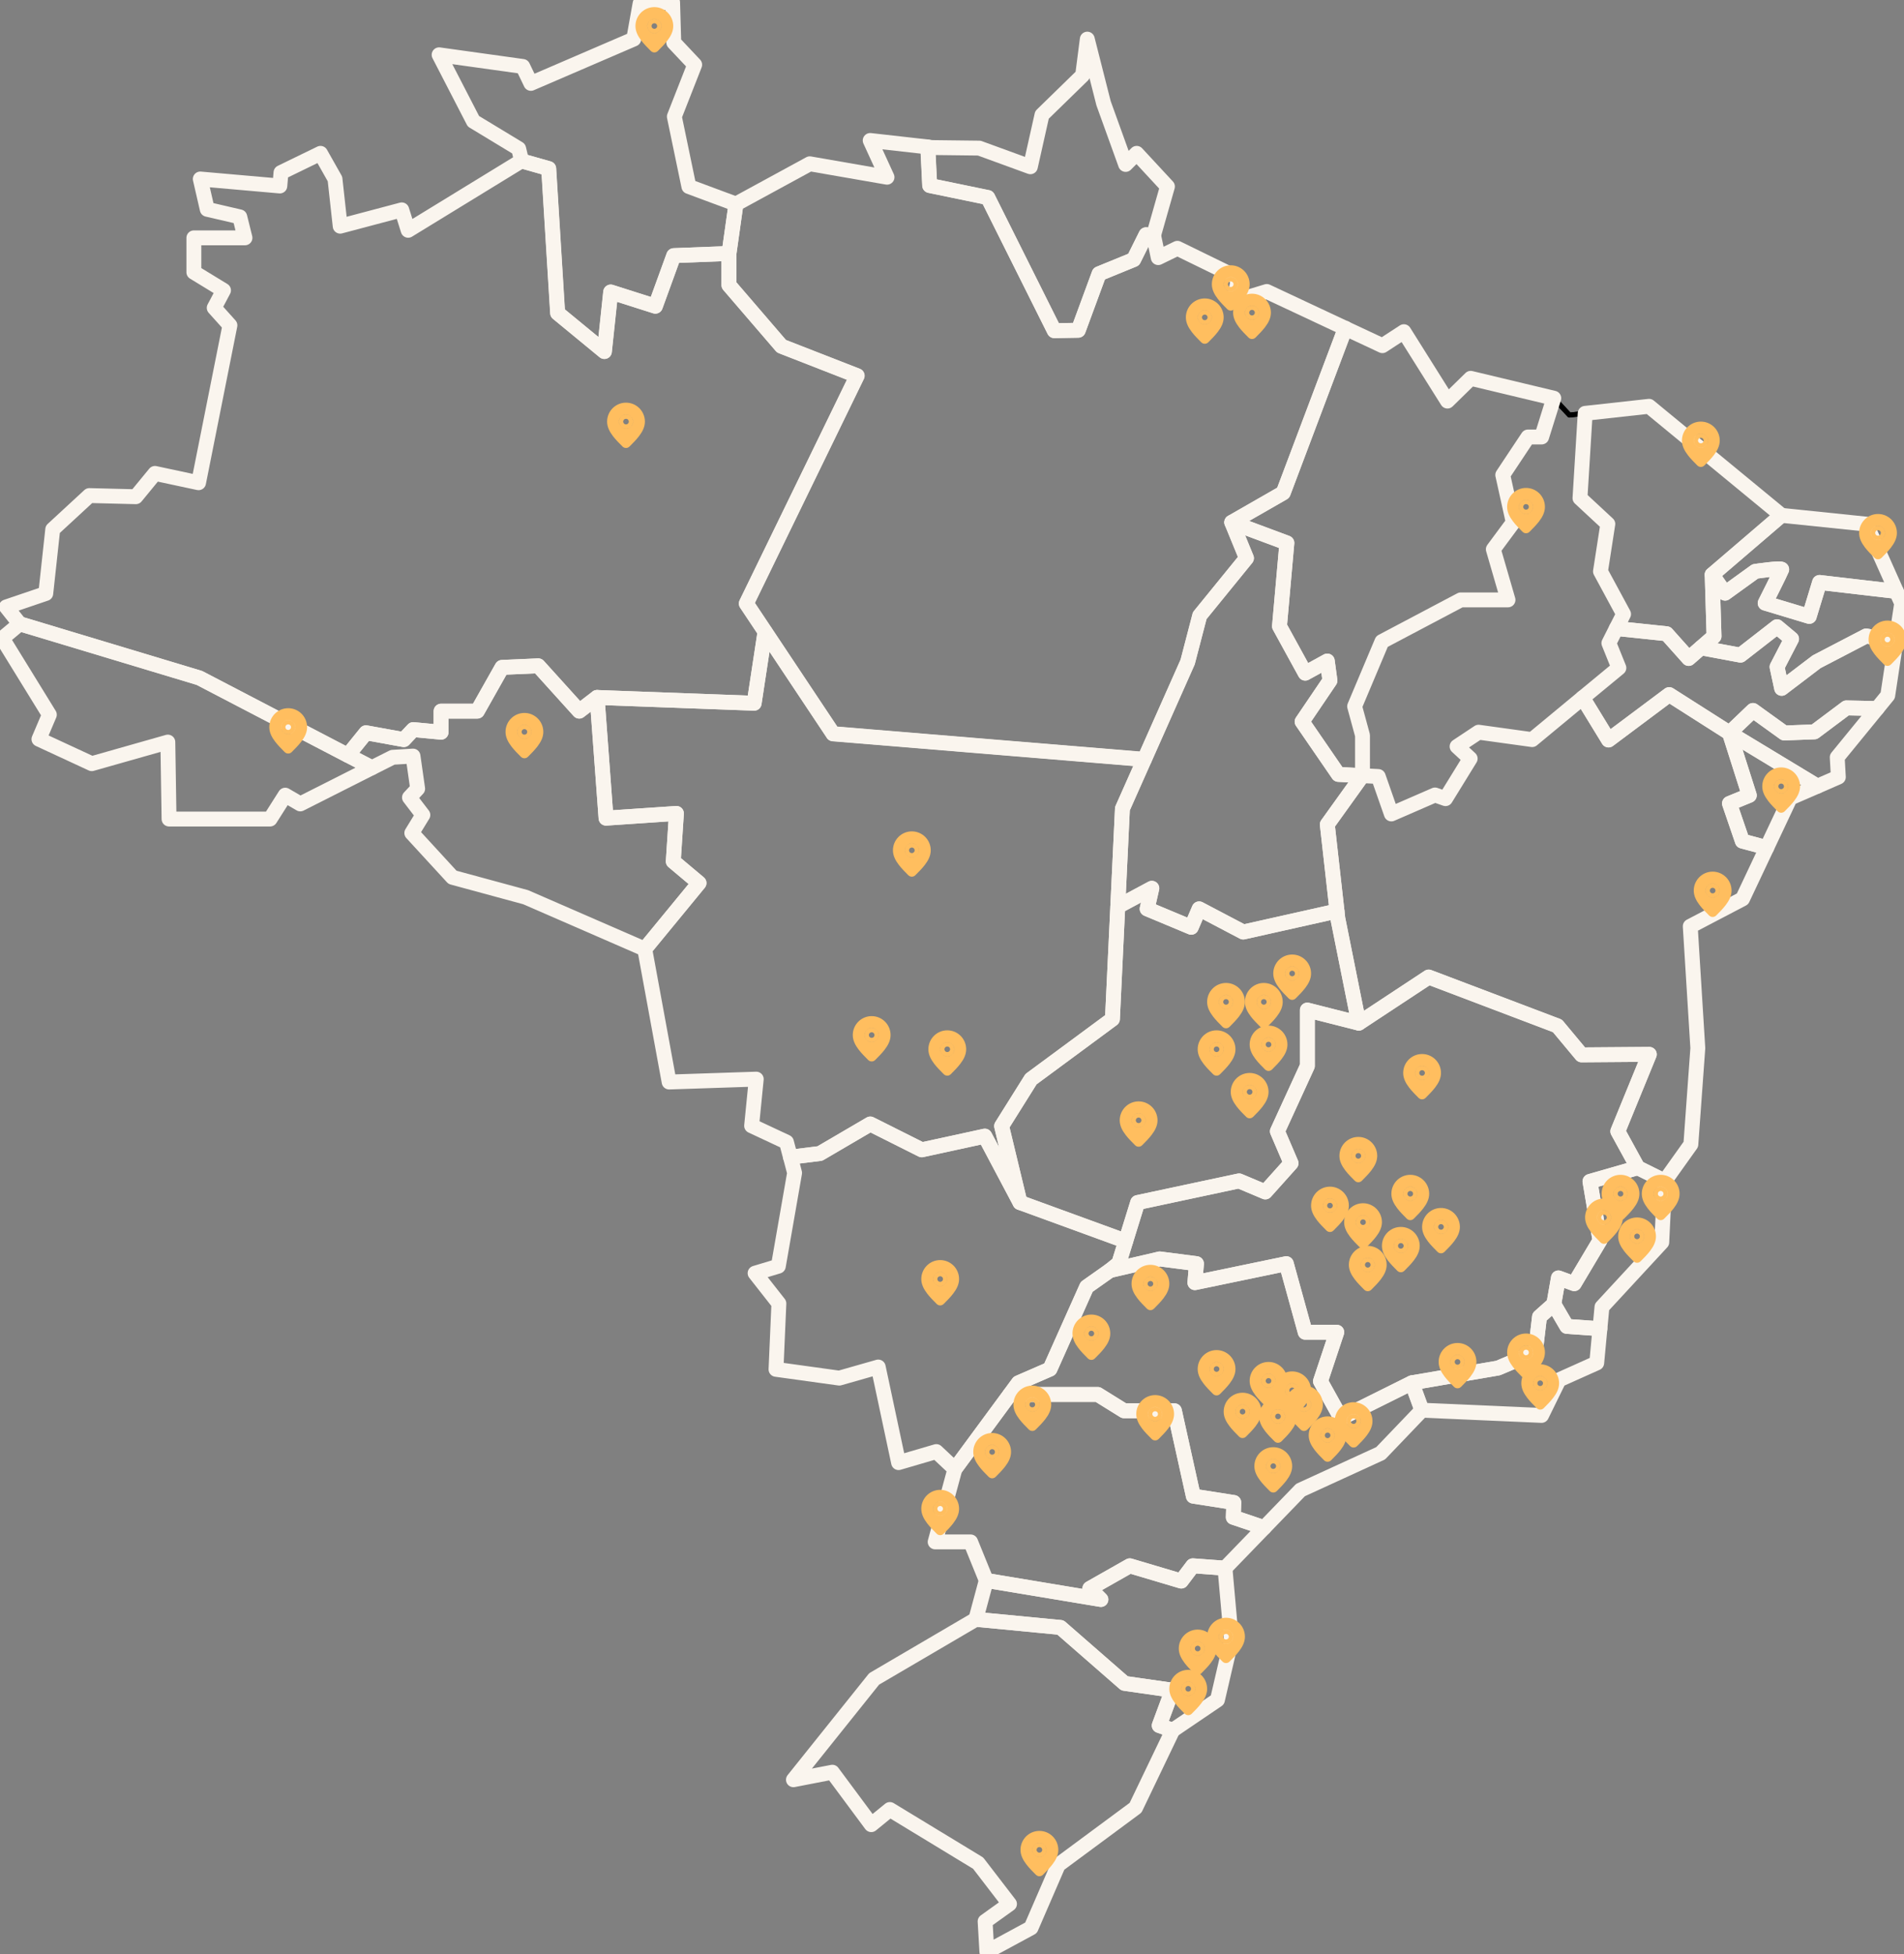 <svg width="384" height="394" viewBox="0 0 384 394" fill="none" xmlns="http://www.w3.org/2000/svg">
<rect x="0" y="0" width="384" height="394" fill="#808080" stroke="none"/>
<g clip-path="url(#clip0_2074_285)">
<path d="M64.664 30.918L56.698 34.792L56.464 37.501L40.41 36.09L41.816 42.202L48.376 43.726L49.435 47.957H39.127V54.897L45.096 58.536L43.222 62.062L46.389 65.588L40.064 97.325L31.282 95.444L27.412 100.146L18.04 99.911L10.665 106.728L9.259 119.658L1.293 122.356L3.983 125.77L0.469 128.713L9.953 144.106L7.854 149.043L18.509 153.98L33.85 149.626L34.094 165.142H54.468L57.523 160.327L60.559 162.095L79.19 152.692L83.295 152.447L84.232 159.029L82.582 160.797L85.281 164.323L83.051 167.963L91.26 176.896L106.011 180.902L130.031 191.358L134.951 218.158L152.522 217.575L151.585 226.978L158.614 230.269L160.254 236.494L156.974 255.301L152.288 256.711L157.086 262.823L156.505 276.101L169.269 277.869L177.123 275.631L181.228 294.908L188.837 292.679L192.586 296.205L188.603 310.893H195.753L198.912 318.66L196.803 326.503L176.298 338.52L160.02 358.85L167.864 357.327L175.717 367.906L179.466 364.85L197.272 375.664L203.597 383.891L198.677 387.418L199.034 393.53L207.937 388.715L213.438 376.021L229.023 364.492L236.52 348.864L245.535 342.752L248.347 330.64L247.053 316.187L262.292 300.437L278.448 293.027L286.77 284.338L310.902 285.391L314.416 278.226L322.026 274.813L323.085 263.529L335.146 250.486L335.737 238.14L341.013 230.739L342.419 211.34L340.891 186.769L351.434 181.249L361.04 160.91L370.758 156.679L370.533 152.692L380.72 140.223L383.532 121.66L376.381 105.675L359.287 103.907L332.578 81.922L316.525 83.69L313.367 80.286L296.61 76.28L291.925 80.869L283.134 66.877L278.804 69.698L255.488 58.771L248.928 60.764L249.752 56.063L237.457 50.073L233.587 51.953L232.649 47.487L235.461 37.613L229.247 30.918L227.026 33.147L222.575 20.8L219.295 7.88L218.358 15.158L210.158 23.151L207.815 33.617L197.506 29.856L188.013 29.733L175.483 28.323L178.885 35.733L163.3 33.025L148.427 41.14L138.934 37.613L136 23.508L140.105 13.052L135.888 8.576L135.654 0.47L129.094 0.705L127.81 7.88L107.07 16.813L105.43 13.4L88.561 11.049L95.478 24.449L104.606 29.978L105.196 32.442L82.358 46.434L81.064 42.315L68.647 45.606L67.588 36.09L64.664 30.918Z" stroke="black" stroke-linecap="round" stroke-linejoin="round"/>
<path d="M325.971 126.719L327.443 123.823L322.785 115.21L324.266 105.646L318.652 100.437L319.702 83.342L316.525 83.69L313.367 80.286L310.921 88.109H308.166L303.077 95.763L305.195 105.327L301.174 110.752L304.136 120.955H294.605L278.711 129.352L273.2 142.423L274.793 148.272V156.349L274.756 156.396L277.97 156.566L280.613 164.116L289.413 160.289L291.531 161.032L296.507 152.955L293.865 150.51L298.204 147.632L309.009 149.128L319.196 140.693L326.496 134.665L324.481 129.672L325.971 126.719Z" stroke="black" stroke-linecap="round" stroke-linejoin="round"/>
<path d="M364.892 124.284L355.998 121.604C355.998 121.604 359.184 115.285 359.334 114.834C359.484 114.392 353.992 115.21 353.992 115.21L347.91 119.601L345.314 115.877L345.689 128.299L343.037 130.612L351.022 132.098L358.397 126.372L361.321 128.826L358.397 134.477L359.325 138.793L366.372 133.433L376.381 128.224L382.36 129.381L383.532 121.66L382.454 119.244L366.963 117.438L364.882 124.284H364.892Z" stroke="#FAF5EE" stroke-width="3" stroke-linecap="round" stroke-linejoin="round"/>
<path d="M376.381 105.675L359.278 103.907L345.314 115.877L347.91 119.601L353.993 115.21C353.993 115.21 359.475 114.392 359.334 114.834C359.184 115.276 355.998 121.604 355.998 121.604L364.892 124.284L366.972 117.438L382.463 119.244L376.4 105.675H376.381Z" stroke="#FAF5EE" stroke-width="3" stroke-linecap="round" stroke-linejoin="round"/>
<path d="M359.287 103.907L332.579 81.922L319.702 83.342L318.652 100.437L324.266 105.647L322.785 115.21L327.443 123.823L325.972 126.719L336.121 127.782L340.572 132.766L343.037 130.612L345.689 128.299L345.314 115.877L359.287 103.907Z" stroke="#FAF5EE" stroke-width="3" stroke-linecap="round" stroke-linejoin="round"/>
<path d="M271.307 66.19L255.487 58.771L248.927 60.764L249.752 56.063L237.457 50.063L233.595 51.944L232.658 47.477L231.14 47.327L228.647 52.339L221.675 55.188L217.476 66.585L212.641 66.67L199.221 39.814L187.515 37.397C187.515 37.397 187.3 32.912 187.131 29.63L175.501 28.323L178.894 35.733L163.318 33.024L148.436 41.13L147.03 51.098V57.473L157.63 69.801L172.886 75.753L150.535 121.679L154.321 127.359L168.023 147.933L230.812 153.105L239.537 133.48L241.974 124.124L251.401 112.539L248.431 105.308L258.814 99.356L271.335 66.171L271.307 66.19Z" stroke="#FAF5EE" stroke-width="3" stroke-linecap="round" stroke-linejoin="round"/>
<path d="M138.934 37.613L136 23.508L140.105 13.052L135.888 8.576L135.654 0.47L129.094 0.705L127.81 7.88L107.07 16.813L105.43 13.4L88.561 11.049L95.478 24.449L104.606 29.978L105.196 32.442L110.678 33.993L112.478 63.125L121.906 70.882L123.18 58.874L132.186 61.742L135.897 51.54L147.021 51.107L148.427 41.14L138.934 37.613Z" stroke="#FAF5EE" stroke-width="3" stroke-linecap="round" stroke-linejoin="round"/>
<path d="M199.202 39.823L212.622 66.679L217.458 66.594L221.656 55.198L228.629 52.348L231.122 47.336L232.64 47.487L235.451 37.613L229.247 30.918L227.017 33.156L222.566 20.819L219.285 7.889L218.348 15.177L210.148 23.17L207.805 33.626L197.497 29.865L188.013 29.752L187.104 29.649C187.282 32.931 187.488 37.416 187.488 37.416L199.193 39.833L199.202 39.823Z" stroke="#FAF5EE" stroke-width="3" stroke-linecap="round" stroke-linejoin="round"/>
<path d="M248.412 105.327L259.536 109.474L258.046 126.268L263.238 135.728L267.689 133.283L268.224 137.223L262.61 145.507L269.92 156.143L274.756 156.396L274.793 156.349V148.272L273.2 142.423L278.71 129.352L294.605 120.955H304.135L301.174 110.753L305.194 105.327L303.076 95.764L308.165 88.109H310.92L313.366 80.286L296.61 76.28L291.924 80.869L283.134 66.877L278.804 69.698L271.307 66.19L258.796 99.375L248.412 105.327Z" stroke="#FAF5EE" stroke-width="3" stroke-linecap="round" stroke-linejoin="round"/>
<path d="M326.28 228.106L332.634 212.591L318.97 212.694L314.097 206.845L288.138 197L274.043 206.291L263.669 203.658V214.932L257.624 228.106L260.379 234.538L255.187 240.331L249.892 238.102L229.444 242.465L227.035 250.242L225.648 254.718L223.83 256.175L233.895 253.834L241.308 254.793L240.989 258.62L259.423 254.793L263.238 268.616H269.601L266.311 278.499L270.444 285.937L284.745 278.818L302.12 275.838L309.646 272.65L310.489 265.513L313.375 262.946L314.303 257.661L317.49 258.827L322.681 250.11L320.667 238.205L330.3 235.441L326.28 228.106Z" stroke="#FAF5EE" stroke-width="3" stroke-linecap="round" stroke-linejoin="round"/>
<path d="M376.381 128.224L366.372 133.433L359.324 138.793L358.397 134.477L361.33 128.816L358.397 126.362L351.021 132.098L343.037 130.612L340.572 132.766L336.12 127.782L325.971 126.719L324.481 129.672L326.496 134.665L319.195 140.693L324.406 149.203L336.645 140.053L348.8 147.792L353.542 143.25L359.849 147.792L365.922 147.567L372.379 142.733L378.564 142.865L380.72 140.223L382.36 129.381L376.381 128.224Z" stroke="#FAF5EE" stroke-width="3" stroke-linecap="round" stroke-linejoin="round"/>
<path d="M274.756 156.396L269.92 156.143L262.611 145.507L268.224 137.223L267.69 133.283L263.239 135.728L258.047 126.268L259.537 109.474L248.413 105.327L251.374 112.558L241.946 124.143L239.51 133.499L230.785 153.124L226.371 163.054L225.434 182.782L232.303 179.106L231.356 183.252L240.25 186.967L241.843 183.252L250.737 187.926L269.649 183.694L267.69 166.242L274.756 156.396Z" stroke="#FAF5EE" stroke-width="3" stroke-linecap="round" stroke-linejoin="round"/>
<path d="M269.807 185.161L269.648 183.694L250.736 187.926L241.842 183.252L240.249 186.967L231.356 183.252L232.302 179.105L225.433 182.782L224.355 205.463L207.936 217.584L202.004 227.044L205.715 242.465L227.035 250.242L229.444 242.465L249.893 238.102L255.188 240.331L260.379 234.538L257.624 228.106L263.669 214.932V203.658L274.043 206.291L269.807 185.161Z" stroke="#FAF5EE" stroke-width="3" stroke-linecap="round" stroke-linejoin="round"/>
<path d="M320.667 238.206L322.682 250.11L317.49 258.827L314.304 257.661L313.376 262.946L316 267.44L322.673 267.911L323.085 263.529L335.146 250.486L335.737 238.14L330.301 235.441L320.667 238.206Z" stroke="#FAF5EE" stroke-width="3" stroke-linecap="round" stroke-linejoin="round"/>
<path d="M316 267.44L313.376 262.946L310.49 265.513L309.646 272.65L302.121 275.838L284.746 278.818L286.77 284.338L310.902 285.391L314.416 278.226L322.026 274.813L322.673 267.911L316 267.44Z" stroke="#FAF5EE" stroke-width="3" stroke-linecap="round" stroke-linejoin="round"/>
<path d="M270.444 285.937L266.311 278.499L269.601 268.616H263.238L259.423 254.793L240.989 258.62L241.308 254.793L233.895 253.834L223.83 256.175L219.163 259.466L211.75 276.054L205.396 278.818L203.672 281.16H221.394L226.688 284.451H236.857L240.671 301.669L248.833 302.947L248.73 305.928L254.953 308.025L262.291 300.437L278.448 293.027L286.77 284.338L284.745 278.818L270.444 285.937Z" stroke="#FAF5EE" stroke-width="3" stroke-linecap="round" stroke-linejoin="round"/>
<path d="M248.834 302.947L240.671 301.669L236.857 284.451H226.689L221.394 281.16H203.672L192.585 296.205L188.603 310.893H195.753L198.911 318.66L222.031 322.506L219.8 320.278L227.86 315.708L238.234 318.792L240.568 315.708L247.053 316.187L254.953 308.025L248.731 305.928L248.834 302.947Z" stroke="#FAF5EE" stroke-width="3" stroke-linecap="round" stroke-linejoin="round"/>
<path d="M372.38 142.733L365.923 147.567L359.85 147.792L353.543 143.251L348.801 147.792L366.541 158.522L370.758 156.679L370.533 152.692L378.565 142.865L372.38 142.733Z" stroke="#FAF5EE" stroke-width="3" stroke-linecap="round" stroke-linejoin="round"/>
<path d="M356.316 170.915L351.396 169.589L348.8 162.001L352.802 160.365L348.8 147.792L336.645 140.053L324.406 149.203L319.196 140.693L309.009 149.128L298.203 147.633L293.864 150.51L296.507 152.955L291.531 161.032L289.413 160.289L280.613 164.117L277.97 156.566L274.756 156.396L267.689 166.242L269.648 183.694L269.807 185.161L274.043 206.291L288.138 197L314.097 206.845L318.971 212.694L332.634 212.591L326.28 228.106L330.301 235.441L335.736 238.14L341.013 230.739L342.418 211.34L340.891 186.769L351.434 181.25L356.316 170.915Z" stroke="#FAF5EE" stroke-width="3" stroke-linecap="round" stroke-linejoin="round"/>
<path d="M352.802 160.364L348.801 162.001L351.397 169.589L356.317 170.915L361.04 160.91L366.541 158.521L348.801 147.792L352.802 160.364Z" stroke="#FAF5EE" stroke-width="3" stroke-linecap="round" stroke-linejoin="round"/>
<path d="M205.715 242.465L198.612 229.065L185.904 231.83L175.52 226.621L165.352 232.573L159.42 233.306L160.254 236.494L156.974 255.301L152.288 256.711L157.086 262.823L156.505 276.101L169.269 277.869L177.123 275.631L181.227 294.908L188.837 292.679L192.586 296.205L203.672 281.16L205.397 278.819L211.751 276.054L219.164 259.466L223.831 256.175L225.649 254.718L227.036 250.242L205.715 242.465Z" stroke="#FAF5EE" stroke-width="3" stroke-linecap="round" stroke-linejoin="round"/>
<path d="M135.785 173.68L136.422 164.004L122.224 164.963L120.425 140.618L116.826 143.382L108.561 134.242L101.251 134.562L96.274 143.382H88.965V147.633L83.342 147.106L81.439 149.128L73.811 147.745L70.147 152.278L75.001 154.798L79.19 152.692L83.295 152.447L84.232 159.029L82.583 160.797L85.282 164.323L83.051 167.963L91.261 176.896L106.011 180.902L130.031 191.358L140.977 178.043L135.785 173.68Z" stroke="#FAF5EE" stroke-width="3" stroke-linecap="round" stroke-linejoin="round"/>
<path d="M70.146 152.278L40.223 136.687L3.983 125.77L0.469 128.713L9.953 144.106L7.854 149.043L18.509 153.98L33.85 149.626L34.094 165.142H54.468L57.523 160.327L60.559 162.095L75.001 154.798L70.146 152.278Z" stroke="#FAF5EE" stroke-width="3" stroke-linecap="round" stroke-linejoin="round"/>
<path d="M167.995 147.952L154.294 127.378C153.488 132.747 152.101 141.793 152.101 141.793L120.425 140.627L122.224 164.972L136.422 164.013L135.785 173.689L140.977 178.052L130.031 191.367L134.951 218.167L152.522 217.584L151.585 226.987L158.614 230.278L159.42 233.325L165.352 232.592L175.52 226.639L185.904 231.849L198.621 229.084L205.715 242.475L202.004 227.063L207.937 217.603L224.355 205.482L225.433 182.801L226.37 163.063L230.784 153.143L167.995 147.971V147.952Z" stroke="#FAF5EE" stroke-width="3" stroke-linecap="round" stroke-linejoin="round"/>
<path d="M238.234 318.792L227.86 315.708L219.801 320.278L222.031 322.506L198.911 318.66L196.803 326.503L213.868 328.139L226.792 339.414L236.435 340.796L233.792 347.914L236.519 348.864L245.535 342.752L248.346 330.64L247.053 316.187L240.568 315.708L238.234 318.792Z" stroke="#FAF5EE" stroke-width="3" stroke-linecap="round" stroke-linejoin="round"/>
<path d="M236.435 340.796L226.792 339.414L213.869 328.139L196.803 326.503L176.298 338.52L160.02 358.85L167.864 357.327L175.717 367.906L179.466 364.85L197.272 375.664L203.597 383.892L198.677 387.418L199.033 393.53L207.936 388.715L213.437 376.021L229.022 364.492L236.52 348.864L233.793 347.914L236.435 340.796Z" stroke="#FAF5EE" stroke-width="3" stroke-linecap="round" stroke-linejoin="round"/>
<path d="M70.147 152.278L73.811 147.745L81.439 149.128L83.342 147.106L88.955 147.642V143.392H96.265L101.242 134.571L108.551 134.252L116.817 143.392L120.416 140.627L152.092 141.793C152.092 141.793 153.479 132.747 154.285 127.378L150.498 121.698L172.85 75.772L157.593 69.82L146.994 57.492V51.117L135.869 51.54L132.158 61.742L123.152 58.874L121.878 70.882L112.45 63.125L110.651 33.993L105.168 32.442L82.32 46.434L81.027 42.315L68.61 45.606L67.56 36.09L64.636 30.918L56.67 34.792L56.436 37.501L40.392 36.09L41.798 42.202L48.358 43.726L49.407 47.957H39.099V54.897L45.078 58.545L43.203 62.072L46.371 65.598L40.045 97.334L31.255 95.453L27.394 100.155L18.022 99.92L10.637 106.737L9.231 119.667L1.266 122.375L3.965 125.779L40.205 136.696L70.128 152.287L70.147 152.278Z" stroke="#FAF5EE" stroke-width="3" stroke-linecap="round" stroke-linejoin="round"/>
<path d="M58.553 146.616C58.553 146.857 58.359 147.048 58.124 147.048C57.889 147.048 57.695 146.857 57.695 146.616C57.695 146.375 57.889 146.183 58.124 146.183C58.359 146.183 58.553 146.375 58.553 146.616ZM58.124 149.048C59.468 149.048 60.553 147.957 60.553 146.616C60.553 145.274 59.468 144.183 58.124 144.183C56.78 144.183 55.695 145.274 55.695 146.616C55.695 147.957 56.78 149.048 58.124 149.048ZM60.935 146.616C60.935 147.355 60.605 148.096 59.951 148.947C59.451 149.598 58.825 150.237 58.124 150.935C57.423 150.237 56.797 149.598 56.297 148.947C55.643 148.096 55.312 147.355 55.312 146.616C55.312 145.056 56.574 143.795 58.124 143.795C59.674 143.795 60.935 145.056 60.935 146.616Z" stroke="#FFBE5F" stroke-width="2" stroke-linecap="round" stroke-linejoin="round"/>
<path d="M126.682 85.008C126.682 85.25 126.488 85.441 126.253 85.441C126.018 85.441 125.824 85.25 125.824 85.008C125.824 84.767 126.018 84.576 126.253 84.576C126.488 84.576 126.682 84.767 126.682 85.008ZM126.253 87.441C127.597 87.441 128.682 86.35 128.682 85.008C128.682 83.667 127.597 82.576 126.253 82.576C124.909 82.576 123.824 83.667 123.824 85.008C123.824 86.35 124.909 87.441 126.253 87.441ZM129.064 85.008C129.064 85.747 128.734 86.489 128.08 87.34C127.58 87.991 126.953 88.629 126.253 89.327C125.552 88.629 124.926 87.991 124.425 87.34C123.772 86.489 123.441 85.747 123.441 85.008C123.441 83.448 124.702 82.188 126.253 82.188C127.803 82.188 129.064 83.448 129.064 85.008Z" stroke="#FFBE5F" stroke-width="2" stroke-linecap="round" stroke-linejoin="round"/>
<path d="M132.399 5.253C132.399 5.494 132.204 5.686 131.97 5.686C131.735 5.686 131.54 5.494 131.54 5.253C131.54 5.012 131.735 4.821 131.97 4.821C132.204 4.821 132.399 5.012 132.399 5.253ZM131.97 7.686C133.314 7.686 134.399 6.595 134.399 5.253C134.399 3.912 133.314 2.821 131.97 2.821C130.626 2.821 129.54 3.912 129.54 5.253C129.54 6.595 130.626 7.686 131.97 7.686ZM134.781 5.253C134.781 5.992 134.451 6.733 133.797 7.584C133.297 8.236 132.67 8.874 131.97 9.572C131.269 8.874 130.643 8.236 130.142 7.584C129.488 6.733 129.158 5.992 129.158 5.253C129.158 3.693 130.419 2.433 131.97 2.433C133.52 2.433 134.781 3.693 134.781 5.253Z" stroke="#FFBE5F" stroke-width="2" stroke-linecap="round" stroke-linejoin="round"/>
<path d="M106.196 147.571C106.196 147.812 106.001 148.004 105.766 148.004C105.532 148.004 105.337 147.812 105.337 147.571C105.337 147.33 105.532 147.138 105.766 147.138C106.001 147.138 106.196 147.33 106.196 147.571ZM105.766 150.004C107.11 150.004 108.196 148.912 108.196 147.571C108.196 146.23 107.11 145.138 105.766 145.138C104.423 145.138 103.337 146.23 103.337 147.571C103.337 148.912 104.423 150.004 105.766 150.004ZM108.578 147.571C108.578 148.31 108.248 149.051 107.594 149.902C107.094 150.553 106.467 151.192 105.766 151.89C105.066 151.192 104.439 150.553 103.939 149.902C103.285 149.051 102.955 148.31 102.955 147.571C102.955 146.011 104.216 144.75 105.766 144.75C107.317 144.75 108.578 146.011 108.578 147.571Z" stroke="#FFBE5F" stroke-width="2" stroke-linecap="round" stroke-linejoin="round"/>
<g clip-path="url(#clip1_2074_285)">
<path d="M248.647 57.309C248.647 57.55 248.452 57.742 248.218 57.742C247.983 57.742 247.788 57.55 247.788 57.309C247.788 57.068 247.983 56.876 248.218 56.876C248.452 56.876 248.647 57.068 248.647 57.309ZM248.218 59.742C249.562 59.742 250.647 58.65 250.647 57.309C250.647 55.968 249.562 54.876 248.218 54.876C246.874 54.876 245.788 55.968 245.788 57.309C245.788 58.65 246.874 59.742 248.218 59.742ZM251.029 57.309C251.029 58.048 250.699 58.789 250.045 59.64C249.545 60.291 248.918 60.93 248.218 61.628C247.517 60.93 246.891 60.291 246.39 59.64C245.737 58.789 245.406 58.048 245.406 57.309C245.406 55.749 246.667 54.489 248.218 54.489C249.768 54.489 251.029 55.749 251.029 57.309Z" stroke="#FFBE5F" stroke-width="2" stroke-linecap="round" stroke-linejoin="round"/>
</g>
<path d="M243.407 63.995C243.407 64.236 243.212 64.428 242.977 64.428C242.743 64.428 242.548 64.236 242.548 63.995C242.548 63.754 242.743 63.562 242.977 63.562C243.212 63.562 243.407 63.754 243.407 63.995ZM242.977 66.428C244.321 66.428 245.407 65.337 245.407 63.995C245.407 62.654 244.321 61.562 242.977 61.562C241.634 61.562 240.548 62.654 240.548 63.995C240.548 65.337 241.634 66.428 242.977 66.428ZM245.789 63.995C245.789 64.734 245.459 65.475 244.805 66.326C244.304 66.978 243.678 67.616 242.977 68.314C242.277 67.616 241.65 66.978 241.15 66.326C240.496 65.475 240.166 64.734 240.166 63.995C240.166 62.435 241.427 61.175 242.977 61.175C244.528 61.175 245.789 62.435 245.789 63.995Z" stroke="#FFBE5F" stroke-width="2" stroke-linecap="round" stroke-linejoin="round"/>
<path d="M252.935 63.04C252.935 63.281 252.741 63.473 252.506 63.473C252.271 63.473 252.076 63.281 252.076 63.04C252.076 62.799 252.271 62.607 252.506 62.607C252.741 62.607 252.935 62.799 252.935 63.04ZM252.506 65.473C253.85 65.473 254.935 64.381 254.935 63.04C254.935 61.699 253.85 60.607 252.506 60.607C251.162 60.607 250.076 61.699 250.076 63.04C250.076 64.381 251.162 65.473 252.506 65.473ZM255.317 63.04C255.317 63.779 254.987 64.52 254.333 65.371C253.833 66.022 253.206 66.661 252.506 67.359C251.805 66.661 251.179 66.022 250.678 65.371C250.025 64.52 249.694 63.779 249.694 63.04C249.694 61.48 250.955 60.219 252.506 60.219C254.056 60.219 255.317 61.48 255.317 63.04Z" stroke="#FFBE5F" stroke-width="2" stroke-linecap="round" stroke-linejoin="round"/>
<path d="M343.457 88.829C343.457 89.07 343.262 89.262 343.027 89.262C342.792 89.262 342.598 89.07 342.598 88.829C342.598 88.588 342.792 88.396 343.027 88.396C343.262 88.396 343.457 88.588 343.457 88.829ZM343.027 91.262C344.371 91.262 345.457 90.17 345.457 88.829C345.457 87.488 344.371 86.396 343.027 86.396C341.683 86.396 340.598 87.488 340.598 88.829C340.598 90.17 341.683 91.262 343.027 91.262ZM345.839 88.829C345.839 89.568 345.508 90.309 344.855 91.16C344.354 91.811 343.728 92.45 343.027 93.148C342.327 92.45 341.7 91.811 341.2 91.16C340.546 90.309 340.216 89.568 340.216 88.829C340.216 87.269 341.477 86.008 343.027 86.008C344.578 86.008 345.839 87.269 345.839 88.829Z" stroke="#FFBE5F" stroke-width="2" stroke-linecap="round" stroke-linejoin="round"/>
<g clip-path="url(#clip2_2074_285)">
<path d="M261.035 196.283C261.035 196.525 260.84 196.716 260.605 196.716C260.371 196.716 260.176 196.525 260.176 196.283C260.176 196.042 260.371 195.851 260.605 195.851C260.84 195.851 261.035 196.042 261.035 196.283ZM260.605 198.716C261.949 198.716 263.035 197.625 263.035 196.283C263.035 194.942 261.949 193.851 260.605 193.851C259.261 193.851 258.176 194.942 258.176 196.283C258.176 197.625 259.261 198.716 260.605 198.716ZM263.417 196.283C263.417 197.022 263.086 197.764 262.433 198.615C261.932 199.266 261.306 199.904 260.605 200.603C259.905 199.904 259.278 199.266 258.778 198.615C258.124 197.764 257.794 197.022 257.794 196.283C257.794 194.723 259.055 193.463 260.605 193.463C262.156 193.463 263.417 194.723 263.417 196.283Z" stroke="#FFBE5F" stroke-width="2" stroke-linecap="round" stroke-linejoin="round"/>
</g>
<g clip-path="url(#clip3_2074_285)">
<path d="M330.592 249.294C330.592 249.536 330.398 249.727 330.163 249.727C329.928 249.727 329.734 249.536 329.734 249.294C329.734 249.053 329.928 248.862 330.163 248.862C330.398 248.862 330.592 249.053 330.592 249.294ZM330.163 251.727C331.507 251.727 332.592 250.636 332.592 249.294C332.592 247.953 331.507 246.862 330.163 246.862C328.819 246.862 327.734 247.953 327.734 249.294C327.734 250.636 328.819 251.727 330.163 251.727ZM332.974 249.294C332.974 250.033 332.644 250.775 331.99 251.626C331.49 252.277 330.864 252.915 330.163 253.614C329.462 252.915 328.836 252.277 328.336 251.626C327.682 250.775 327.352 250.033 327.352 249.294C327.352 247.734 328.613 246.474 330.163 246.474C331.713 246.474 332.974 247.734 332.974 249.294Z" stroke="#FFBE5F" stroke-width="2" stroke-linecap="round" stroke-linejoin="round"/>
</g>
<path d="M335.357 240.698C335.357 240.939 335.162 241.131 334.928 241.131C334.693 241.131 334.498 240.939 334.498 240.698C334.498 240.457 334.693 240.265 334.928 240.265C335.162 240.265 335.357 240.457 335.357 240.698ZM334.928 243.131C336.272 243.131 337.357 242.039 337.357 240.698C337.357 239.357 336.272 238.265 334.928 238.265C333.584 238.265 332.498 239.357 332.498 240.698C332.498 242.039 333.584 243.131 334.928 243.131ZM337.739 240.698C337.739 241.437 337.409 242.178 336.755 243.029C336.255 243.68 335.628 244.319 334.928 245.017C334.227 244.319 333.601 243.68 333.1 243.029C332.446 242.178 332.116 241.437 332.116 240.698C332.116 239.138 333.377 237.877 334.928 237.877C336.478 237.877 337.739 239.138 337.739 240.698Z" stroke="#FFBE5F" stroke-width="2" stroke-linecap="round" stroke-linejoin="round"/>
<path d="M323.922 245.474C323.922 245.715 323.728 245.907 323.493 245.907C323.258 245.907 323.064 245.715 323.064 245.474C323.064 245.233 323.258 245.041 323.493 245.041C323.728 245.041 323.922 245.233 323.922 245.474ZM323.493 247.907C324.837 247.907 325.922 246.815 325.922 245.474C325.922 244.133 324.837 243.041 323.493 243.041C322.149 243.041 321.064 244.133 321.064 245.474C321.064 246.815 322.149 247.907 323.493 247.907ZM326.304 245.474C326.304 246.213 325.974 246.954 325.32 247.805C324.82 248.456 324.194 249.095 323.493 249.793C322.793 249.095 322.166 248.456 321.666 247.805C321.012 246.954 320.682 246.213 320.682 245.474C320.682 243.914 321.943 242.653 323.493 242.653C325.043 242.653 326.304 243.914 326.304 245.474Z" stroke="#FFBE5F" stroke-width="2" stroke-linecap="round" stroke-linejoin="round"/>
<path d="M247.695 202.014C247.695 202.256 247.5 202.447 247.266 202.447C247.031 202.447 246.836 202.256 246.836 202.014C246.836 201.773 247.031 201.582 247.266 201.582C247.5 201.582 247.695 201.773 247.695 202.014ZM247.266 204.447C248.609 204.447 249.695 203.356 249.695 202.014C249.695 200.673 248.609 199.582 247.266 199.582C245.922 199.582 244.836 200.673 244.836 202.014C244.836 203.356 245.922 204.447 247.266 204.447ZM250.077 202.014C250.077 202.753 249.747 203.495 249.093 204.346C248.593 204.997 247.966 205.635 247.266 206.334C246.565 205.635 245.938 204.997 245.438 204.346C244.784 203.495 244.454 202.753 244.454 202.014C244.454 200.454 245.715 199.194 247.266 199.194C248.816 199.194 250.077 200.454 250.077 202.014Z" stroke="#FFBE5F" stroke-width="2" stroke-linecap="round" stroke-linejoin="round"/>
<path d="M256.27 210.611C256.27 210.852 256.076 211.044 255.841 211.044C255.606 211.044 255.411 210.852 255.411 210.611C255.411 210.37 255.606 210.178 255.841 210.178C256.076 210.178 256.27 210.37 256.27 210.611ZM255.841 213.044C257.185 213.044 258.27 211.952 258.27 210.611C258.27 209.27 257.185 208.178 255.841 208.178C254.497 208.178 253.411 209.27 253.411 210.611C253.411 211.952 254.497 213.044 255.841 213.044ZM258.652 210.611C258.652 211.35 258.322 212.091 257.668 212.942C257.168 213.593 256.541 214.232 255.841 214.93C255.14 214.232 254.514 213.593 254.013 212.942C253.36 212.091 253.029 211.35 253.029 210.611C253.029 209.051 254.29 207.79 255.841 207.79C257.391 207.79 258.652 209.051 258.652 210.611Z" stroke="#FFBE5F" stroke-width="2" stroke-linecap="round" stroke-linejoin="round"/>
<path d="M255.317 202.014C255.317 202.256 255.122 202.447 254.888 202.447C254.653 202.447 254.458 202.256 254.458 202.014C254.458 201.773 254.653 201.582 254.888 201.582C255.122 201.582 255.317 201.773 255.317 202.014ZM254.888 204.447C256.232 204.447 257.317 203.356 257.317 202.014C257.317 200.673 256.232 199.582 254.888 199.582C253.544 199.582 252.458 200.673 252.458 202.014C252.458 203.356 253.544 204.447 254.888 204.447ZM257.699 202.014C257.699 202.753 257.369 203.495 256.715 204.346C256.215 204.997 255.588 205.635 254.888 206.334C254.187 205.635 253.561 204.997 253.06 204.346C252.406 203.495 252.076 202.753 252.076 202.014C252.076 200.454 253.337 199.194 254.888 199.194C256.438 199.194 257.699 200.454 257.699 202.014Z" stroke="#FFBE5F" stroke-width="2" stroke-linecap="round" stroke-linejoin="round"/>
<path d="M230.067 225.893C230.067 226.135 229.872 226.326 229.638 226.326C229.403 226.326 229.208 226.135 229.208 225.893C229.208 225.652 229.403 225.461 229.638 225.461C229.872 225.461 230.067 225.652 230.067 225.893ZM229.638 228.326C230.982 228.326 232.067 227.235 232.067 225.893C232.067 224.552 230.982 223.461 229.638 223.461C228.294 223.461 227.208 224.552 227.208 225.893C227.208 227.235 228.294 228.326 229.638 228.326ZM232.449 225.893C232.449 226.632 232.119 227.374 231.465 228.224C230.965 228.876 230.338 229.514 229.638 230.212C228.937 229.514 228.311 228.876 227.81 228.224C227.156 227.374 226.826 226.632 226.826 225.893C226.826 224.333 228.087 223.073 229.638 223.073C231.188 223.073 232.449 224.333 232.449 225.893Z" stroke="#FFBE5F" stroke-width="2" stroke-linecap="round" stroke-linejoin="round"/>
<path d="M291.049 247.384C291.049 247.625 290.855 247.817 290.62 247.817C290.385 247.817 290.191 247.625 290.191 247.384C290.191 247.143 290.385 246.951 290.62 246.951C290.855 246.951 291.049 247.143 291.049 247.384ZM290.62 249.817C291.964 249.817 293.049 248.725 293.049 247.384C293.049 246.043 291.964 244.951 290.62 244.951C289.276 244.951 288.191 246.043 288.191 247.384C288.191 248.725 289.276 249.817 290.62 249.817ZM293.431 247.384C293.431 248.123 293.101 248.864 292.447 249.715C291.947 250.366 291.321 251.005 290.62 251.703C289.919 251.005 289.293 250.366 288.793 249.715C288.139 248.864 287.809 248.123 287.809 247.384C287.809 245.824 289.07 244.563 290.62 244.563C292.17 244.563 293.431 245.824 293.431 247.384Z" stroke="#FFBE5F" stroke-width="2" stroke-linecap="round" stroke-linejoin="round"/>
<path d="M282.95 251.205C282.95 251.446 282.755 251.638 282.52 251.638C282.286 251.638 282.091 251.446 282.091 251.205C282.091 250.964 282.286 250.772 282.52 250.772C282.755 250.772 282.95 250.964 282.95 251.205ZM282.52 253.638C283.864 253.638 284.95 252.546 284.95 251.205C284.95 249.864 283.864 248.772 282.52 248.772C281.176 248.772 280.091 249.864 280.091 251.205C280.091 252.546 281.176 253.638 282.52 253.638ZM285.332 251.205C285.332 251.944 285.002 252.685 284.348 253.536C283.847 254.187 283.221 254.826 282.52 255.524C281.82 254.826 281.193 254.187 280.693 253.536C280.039 252.685 279.709 251.944 279.709 251.205C279.709 249.645 280.97 248.384 282.52 248.384C284.071 248.384 285.332 249.645 285.332 251.205Z" stroke="#FFBE5F" stroke-width="2" stroke-linecap="round" stroke-linejoin="round"/>
<path d="M275.328 246.429C275.328 246.67 275.133 246.862 274.898 246.862C274.664 246.862 274.469 246.67 274.469 246.429C274.469 246.188 274.664 245.996 274.898 245.996C275.133 245.996 275.328 246.188 275.328 246.429ZM274.898 248.862C276.242 248.862 277.328 247.77 277.328 246.429C277.328 245.088 276.242 243.996 274.898 243.996C273.554 243.996 272.469 245.088 272.469 246.429C272.469 247.77 273.554 248.862 274.898 248.862ZM277.71 246.429C277.71 247.168 277.379 247.909 276.726 248.76C276.225 249.411 275.599 250.05 274.898 250.748C274.198 250.05 273.571 249.411 273.071 248.76C272.417 247.909 272.087 247.168 272.087 246.429C272.087 244.869 273.348 243.608 274.898 243.608C276.449 243.608 277.71 244.869 277.71 246.429Z" stroke="#FFBE5F" stroke-width="2" stroke-linecap="round" stroke-linejoin="round"/>
<path d="M276.28 255.025C276.28 255.267 276.085 255.458 275.85 255.458C275.616 255.458 275.421 255.267 275.421 255.025C275.421 254.784 275.616 254.593 275.85 254.593C276.085 254.593 276.28 254.784 276.28 255.025ZM275.85 257.458C277.194 257.458 278.28 256.367 278.28 255.025C278.28 253.684 277.194 252.593 275.85 252.593C274.507 252.593 273.421 253.684 273.421 255.025C273.421 256.367 274.507 257.458 275.85 257.458ZM278.662 255.025C278.662 255.764 278.332 256.506 277.678 257.357C277.177 258.008 276.551 258.646 275.85 259.345C275.15 258.646 274.523 258.008 274.023 257.357C273.369 256.506 273.039 255.764 273.039 255.025C273.039 253.465 274.3 252.205 275.85 252.205C277.401 252.205 278.662 253.465 278.662 255.025Z" stroke="#FFBE5F" stroke-width="2" stroke-linecap="round" stroke-linejoin="round"/>
<path d="M190.046 257.891C190.046 258.132 189.852 258.324 189.617 258.324C189.382 258.324 189.188 258.132 189.188 257.891C189.188 257.65 189.382 257.458 189.617 257.458C189.852 257.458 190.046 257.65 190.046 257.891ZM189.617 260.324C190.961 260.324 192.046 259.232 192.046 257.891C192.046 256.55 190.961 255.458 189.617 255.458C188.273 255.458 187.188 256.55 187.188 257.891C187.188 259.232 188.273 260.324 189.617 260.324ZM192.428 257.891C192.428 258.63 192.098 259.371 191.444 260.222C190.944 260.873 190.318 261.512 189.617 262.21C188.917 261.512 188.29 260.873 187.79 260.222C187.136 259.371 186.806 258.63 186.806 257.891C186.806 256.331 188.067 255.07 189.617 255.07C191.168 255.07 192.428 256.331 192.428 257.891Z" stroke="#FFBE5F" stroke-width="2" stroke-linecap="round" stroke-linejoin="round"/>
<path d="M190.046 304.216C190.046 304.457 189.852 304.648 189.617 304.648C189.382 304.648 189.188 304.457 189.188 304.216C189.188 303.974 189.382 303.783 189.617 303.783C189.852 303.783 190.046 303.974 190.046 304.216ZM189.617 306.648C190.961 306.648 192.046 305.557 192.046 304.216C192.046 302.874 190.961 301.783 189.617 301.783C188.273 301.783 187.188 302.874 187.188 304.216C187.188 305.557 188.273 306.648 189.617 306.648ZM192.428 304.216C192.428 304.954 192.098 305.696 191.444 306.547C190.944 307.198 190.318 307.836 189.617 308.535C188.917 307.836 188.29 307.198 187.79 306.547C187.136 305.696 186.806 304.954 186.806 304.216C186.806 302.656 188.067 301.395 189.617 301.395C191.168 301.395 192.428 302.656 192.428 304.216Z" stroke="#FFBE5F" stroke-width="2" stroke-linecap="round" stroke-linejoin="round"/>
<path d="M208.627 283.202C208.627 283.444 208.433 283.635 208.198 283.635C207.963 283.635 207.769 283.444 207.769 283.202C207.769 282.961 207.963 282.77 208.198 282.77C208.433 282.77 208.627 282.961 208.627 283.202ZM208.198 285.635C209.542 285.635 210.627 284.544 210.627 283.202C210.627 281.861 209.542 280.77 208.198 280.77C206.854 280.77 205.769 281.861 205.769 283.202C205.769 284.544 206.854 285.635 208.198 285.635ZM211.01 283.202C211.01 283.941 210.679 284.683 210.025 285.534C209.525 286.185 208.899 286.823 208.198 287.522C207.498 286.823 206.871 286.185 206.371 285.534C205.717 284.683 205.387 283.941 205.387 283.202C205.387 281.642 206.648 280.382 208.198 280.382C209.749 280.382 211.01 281.642 211.01 283.202Z" stroke="#FFBE5F" stroke-width="2" stroke-linecap="round" stroke-linejoin="round"/>
<path d="M210.057 372.987C210.057 373.228 209.863 373.419 209.628 373.419C209.393 373.419 209.199 373.228 209.199 372.987C209.199 372.745 209.393 372.554 209.628 372.554C209.863 372.554 210.057 372.745 210.057 372.987ZM209.628 375.419C210.972 375.419 212.057 374.328 212.057 372.987C212.057 371.645 210.972 370.554 209.628 370.554C208.284 370.554 207.199 371.645 207.199 372.987C207.199 374.328 208.284 375.419 209.628 375.419ZM212.439 372.987C212.439 373.725 212.109 374.467 211.455 375.318C210.955 375.969 210.328 376.607 209.628 377.306C208.927 376.607 208.301 375.969 207.8 375.318C207.147 374.467 206.816 373.725 206.816 372.987C206.816 371.427 208.077 370.166 209.628 370.166C211.178 370.166 212.439 371.427 212.439 372.987Z" stroke="#FFBE5F" stroke-width="2" stroke-linecap="round" stroke-linejoin="round"/>
<path d="M240.072 340.512C240.072 340.753 239.877 340.944 239.642 340.944C239.408 340.944 239.213 340.753 239.213 340.512C239.213 340.27 239.408 340.079 239.642 340.079C239.877 340.079 240.072 340.27 240.072 340.512ZM239.642 342.944C240.986 342.944 242.072 341.853 242.072 340.512C242.072 339.17 240.986 338.079 239.642 338.079C238.299 338.079 237.213 339.17 237.213 340.512C237.213 341.853 238.299 342.944 239.642 342.944ZM242.454 340.512C242.454 341.25 242.124 341.992 241.47 342.843C240.969 343.494 240.343 344.132 239.642 344.831C238.942 344.132 238.315 343.494 237.815 342.843C237.161 341.992 236.831 341.25 236.831 340.512C236.831 338.951 238.092 337.691 239.642 337.691C241.193 337.691 242.454 338.951 242.454 340.512Z" stroke="#FFBE5F" stroke-width="2" stroke-linecap="round" stroke-linejoin="round"/>
<path d="M241.977 332.393C241.977 332.634 241.783 332.825 241.548 332.825C241.313 332.825 241.118 332.634 241.118 332.393C241.118 332.151 241.313 331.96 241.548 331.96C241.783 331.96 241.977 332.151 241.977 332.393ZM241.548 334.825C242.892 334.825 243.977 333.734 243.977 332.393C243.977 331.051 242.892 329.96 241.548 329.96C240.204 329.96 239.118 331.051 239.118 332.393C239.118 333.734 240.204 334.825 241.548 334.825ZM244.359 332.393C244.359 333.131 244.029 333.873 243.375 334.724C242.875 335.375 242.248 336.013 241.548 336.712C240.847 336.013 240.221 335.375 239.72 334.724C239.067 333.873 238.736 333.131 238.736 332.393C238.736 330.833 239.997 329.572 241.548 329.572C243.098 329.572 244.359 330.833 244.359 332.393Z" stroke="#FFBE5F" stroke-width="2" stroke-linecap="round" stroke-linejoin="round"/>
<path d="M247.695 330.005C247.695 330.246 247.5 330.437 247.266 330.437C247.031 330.437 246.836 330.246 246.836 330.005C246.836 329.763 247.031 329.572 247.266 329.572C247.5 329.572 247.695 329.763 247.695 330.005ZM247.266 332.437C248.609 332.437 249.695 331.346 249.695 330.005C249.695 328.663 248.609 327.572 247.266 327.572C245.922 327.572 244.836 328.663 244.836 330.005C244.836 331.346 245.922 332.437 247.266 332.437ZM250.077 330.005C250.077 330.743 249.747 331.485 249.093 332.336C248.593 332.987 247.966 333.625 247.266 334.324C246.565 333.625 245.938 332.987 245.438 332.336C244.784 331.485 244.454 330.743 244.454 330.005C244.454 328.445 245.715 327.184 247.266 327.184C248.816 327.184 250.077 328.445 250.077 330.005Z" stroke="#FFBE5F" stroke-width="2" stroke-linecap="round" stroke-linejoin="round"/>
<path d="M200.528 292.754C200.528 292.995 200.333 293.187 200.099 293.187C199.864 293.187 199.669 292.995 199.669 292.754C199.669 292.513 199.864 292.321 200.099 292.321C200.333 292.321 200.528 292.513 200.528 292.754ZM200.099 295.187C201.442 295.187 202.528 294.095 202.528 292.754C202.528 291.413 201.442 290.321 200.099 290.321C198.755 290.321 197.669 291.413 197.669 292.754C197.669 294.095 198.755 295.187 200.099 295.187ZM202.91 292.754C202.91 293.493 202.58 294.234 201.926 295.085C201.426 295.736 200.799 296.375 200.099 297.073C199.398 296.375 198.772 295.736 198.271 295.085C197.617 294.234 197.287 293.493 197.287 292.754C197.287 291.194 198.548 289.933 200.099 289.933C201.649 289.933 202.91 291.194 202.91 292.754Z" stroke="#FFBE5F" stroke-width="2" stroke-linecap="round" stroke-linejoin="round"/>
<path d="M311.059 278.904C311.059 279.145 310.865 279.337 310.63 279.337C310.395 279.337 310.2 279.145 310.2 278.904C310.2 278.663 310.395 278.471 310.63 278.471C310.865 278.471 311.059 278.663 311.059 278.904ZM310.63 281.337C311.974 281.337 313.059 280.245 313.059 278.904C313.059 277.563 311.974 276.471 310.63 276.471C309.286 276.471 308.2 277.563 308.2 278.904C308.2 280.245 309.286 281.337 310.63 281.337ZM313.441 278.904C313.441 279.643 313.111 280.384 312.457 281.235C311.957 281.886 311.33 282.525 310.63 283.223C309.929 282.525 309.303 281.886 308.802 281.235C308.149 280.384 307.818 279.643 307.818 278.904C307.818 277.344 309.079 276.083 310.63 276.083C312.18 276.083 313.441 277.344 313.441 278.904Z" stroke="#FFBE5F" stroke-width="2" stroke-linecap="round" stroke-linejoin="round"/>
<path d="M308.201 272.696C308.201 272.937 308.006 273.128 307.771 273.128C307.537 273.128 307.342 272.937 307.342 272.696C307.342 272.454 307.537 272.263 307.771 272.263C308.006 272.263 308.201 272.454 308.201 272.696ZM307.771 275.128C309.115 275.128 310.201 274.037 310.201 272.696C310.201 271.354 309.115 270.263 307.771 270.263C306.427 270.263 305.342 271.354 305.342 272.696C305.342 274.037 306.427 275.128 307.771 275.128ZM310.583 272.696C310.583 273.434 310.253 274.176 309.599 275.027C309.098 275.678 308.472 276.316 307.771 277.015C307.071 276.316 306.444 275.678 305.944 275.027C305.29 274.176 304.96 273.434 304.96 272.696C304.96 271.136 306.221 269.875 307.771 269.875C309.322 269.875 310.583 271.136 310.583 272.696Z" stroke="#FFBE5F" stroke-width="2" stroke-linecap="round" stroke-linejoin="round"/>
<path d="M294.384 274.606C294.384 274.847 294.19 275.039 293.955 275.039C293.72 275.039 293.526 274.847 293.526 274.606C293.526 274.365 293.72 274.173 293.955 274.173C294.19 274.173 294.384 274.365 294.384 274.606ZM293.955 277.039C295.299 277.039 296.384 275.947 296.384 274.606C296.384 273.265 295.299 272.173 293.955 272.173C292.611 272.173 291.526 273.265 291.526 274.606C291.526 275.947 292.611 277.039 293.955 277.039ZM296.766 274.606C296.766 275.345 296.436 276.086 295.782 276.937C295.282 277.588 294.656 278.227 293.955 278.925C293.254 278.227 292.628 277.588 292.128 276.937C291.474 276.086 291.144 275.345 291.144 274.606C291.144 273.046 292.405 271.785 293.955 271.785C295.505 271.785 296.766 273.046 296.766 274.606Z" stroke="#FFBE5F" stroke-width="2" stroke-linecap="round" stroke-linejoin="round"/>
<path d="M233.402 285.113C233.402 285.354 233.207 285.545 232.973 285.545C232.738 285.545 232.543 285.354 232.543 285.113C232.543 284.871 232.738 284.68 232.973 284.68C233.207 284.68 233.402 284.871 233.402 285.113ZM232.973 287.545C234.316 287.545 235.402 286.454 235.402 285.113C235.402 283.771 234.316 282.68 232.973 282.68C231.629 282.68 230.543 283.771 230.543 285.113C230.543 286.454 231.629 287.545 232.973 287.545ZM235.784 285.113C235.784 285.851 235.454 286.593 234.8 287.444C234.3 288.095 233.673 288.733 232.973 289.432C232.272 288.733 231.646 288.095 231.145 287.444C230.491 286.593 230.161 285.851 230.161 285.113C230.161 283.553 231.422 282.292 232.973 282.292C234.523 282.292 235.784 283.553 235.784 285.113Z" stroke="#FFBE5F" stroke-width="2" stroke-linecap="round" stroke-linejoin="round"/>
<path d="M232.449 258.846C232.449 259.087 232.254 259.279 232.019 259.279C231.785 259.279 231.59 259.087 231.59 258.846C231.59 258.605 231.785 258.413 232.019 258.413C232.254 258.413 232.449 258.605 232.449 258.846ZM232.019 261.279C233.363 261.279 234.449 260.187 234.449 258.846C234.449 257.505 233.363 256.413 232.019 256.413C230.675 256.413 229.59 257.505 229.59 258.846C229.59 260.187 230.675 261.279 232.019 261.279ZM234.831 258.846C234.831 259.585 234.501 260.326 233.847 261.177C233.346 261.828 232.72 262.467 232.019 263.165C231.319 262.467 230.692 261.828 230.192 261.177C229.538 260.326 229.208 259.585 229.208 258.846C229.208 257.286 230.469 256.025 232.019 256.025C233.57 256.025 234.831 257.286 234.831 258.846Z" stroke="#FFBE5F" stroke-width="2" stroke-linecap="round" stroke-linejoin="round"/>
<path d="M245.789 276.039C245.789 276.28 245.594 276.471 245.359 276.471C245.124 276.471 244.93 276.28 244.93 276.039C244.93 275.797 245.124 275.606 245.359 275.606C245.594 275.606 245.789 275.797 245.789 276.039ZM245.359 278.471C246.703 278.471 247.789 277.38 247.789 276.039C247.789 274.697 246.703 273.606 245.359 273.606C244.015 273.606 242.93 274.697 242.93 276.039C242.93 277.38 244.015 278.471 245.359 278.471ZM248.171 276.039C248.171 276.777 247.84 277.519 247.187 278.37C246.686 279.021 246.06 279.659 245.359 280.358C244.659 279.659 244.032 279.021 243.532 278.37C242.878 277.519 242.548 276.777 242.548 276.039C242.548 274.479 243.809 273.218 245.359 273.218C246.91 273.218 248.171 274.479 248.171 276.039Z" stroke="#FFBE5F" stroke-width="2" stroke-linecap="round" stroke-linejoin="round"/>
<path d="M220.538 268.875C220.538 269.116 220.343 269.308 220.108 269.308C219.873 269.308 219.679 269.116 219.679 268.875C219.679 268.634 219.873 268.442 220.108 268.442C220.343 268.442 220.538 268.634 220.538 268.875ZM220.108 271.308C221.452 271.308 222.538 270.216 222.538 268.875C222.538 267.534 221.452 266.442 220.108 266.442C218.764 266.442 217.679 267.534 217.679 268.875C217.679 270.216 218.764 271.308 220.108 271.308ZM222.92 268.875C222.92 269.614 222.589 270.355 221.936 271.206C221.435 271.857 220.809 272.496 220.108 273.194C219.408 272.496 218.781 271.857 218.281 271.206C217.627 270.355 217.297 269.614 217.297 268.875C217.297 267.315 218.558 266.054 220.108 266.054C221.659 266.054 222.92 267.315 222.92 268.875Z" stroke="#FFBE5F" stroke-width="2" stroke-linecap="round" stroke-linejoin="round"/>
<path d="M258.175 285.59C258.175 285.831 257.981 286.023 257.746 286.023C257.511 286.023 257.317 285.831 257.317 285.59C257.317 285.349 257.511 285.157 257.746 285.157C257.981 285.157 258.175 285.349 258.175 285.59ZM257.746 288.023C259.09 288.023 260.175 286.931 260.175 285.59C260.175 284.249 259.09 283.157 257.746 283.157C256.402 283.157 255.317 284.249 255.317 285.59C255.317 286.931 256.402 288.023 257.746 288.023ZM260.557 285.59C260.557 286.329 260.227 287.07 259.573 287.921C259.073 288.573 258.447 289.211 257.746 289.909C257.045 289.211 256.419 288.573 255.919 287.921C255.265 287.07 254.935 286.329 254.935 285.59C254.935 284.03 256.196 282.77 257.746 282.77C259.296 282.77 260.557 284.03 260.557 285.59Z" stroke="#FFBE5F" stroke-width="2" stroke-linecap="round" stroke-linejoin="round"/>
<path d="M261.035 280.337C261.035 280.578 260.84 280.77 260.605 280.77C260.371 280.77 260.176 280.578 260.176 280.337C260.176 280.096 260.371 279.904 260.605 279.904C260.84 279.904 261.035 280.096 261.035 280.337ZM260.605 282.77C261.949 282.77 263.035 281.678 263.035 280.337C263.035 278.996 261.949 277.904 260.605 277.904C259.261 277.904 258.176 278.996 258.176 280.337C258.176 281.678 259.261 282.77 260.605 282.77ZM263.417 280.337C263.417 281.076 263.086 281.817 262.433 282.668C261.932 283.319 261.306 283.958 260.605 284.656C259.905 283.958 259.278 283.319 258.778 282.668C258.124 281.817 257.794 281.076 257.794 280.337C257.794 278.777 259.055 277.516 260.605 277.516C262.156 277.516 263.417 278.777 263.417 280.337Z" stroke="#FFBE5F" stroke-width="2" stroke-linecap="round" stroke-linejoin="round"/>
<path d="M263.416 283.202C263.416 283.444 263.222 283.635 262.987 283.635C262.752 283.635 262.558 283.444 262.558 283.202C262.558 282.961 262.752 282.77 262.987 282.77C263.222 282.77 263.416 282.961 263.416 283.202ZM262.987 285.635C264.331 285.635 265.416 284.544 265.416 283.202C265.416 281.861 264.331 280.77 262.987 280.77C261.643 280.77 260.558 281.861 260.558 283.202C260.558 284.544 261.643 285.635 262.987 285.635ZM265.799 283.202C265.799 283.941 265.468 284.683 264.815 285.534C264.314 286.185 263.688 286.823 262.987 287.522C262.287 286.823 261.66 286.185 261.16 285.534C260.506 284.683 260.176 283.941 260.176 283.202C260.176 281.642 261.437 280.382 262.987 280.382C264.538 280.382 265.799 281.642 265.799 283.202Z" stroke="#FFBE5F" stroke-width="2" stroke-linecap="round" stroke-linejoin="round"/>
<path d="M256.27 278.427C256.27 278.668 256.076 278.859 255.841 278.859C255.606 278.859 255.411 278.668 255.411 278.427C255.411 278.185 255.606 277.994 255.841 277.994C256.076 277.994 256.27 278.185 256.27 278.427ZM255.841 280.859C257.185 280.859 258.27 279.768 258.27 278.427C258.27 277.085 257.185 275.994 255.841 275.994C254.497 275.994 253.411 277.085 253.411 278.427C253.411 279.768 254.497 280.859 255.841 280.859ZM258.652 278.427C258.652 279.165 258.322 279.907 257.668 280.758C257.168 281.409 256.541 282.047 255.841 282.746C255.14 282.047 254.514 281.409 254.013 280.758C253.36 279.907 253.029 279.165 253.029 278.427C253.029 276.867 254.29 275.606 255.841 275.606C257.391 275.606 258.652 276.867 258.652 278.427Z" stroke="#FFBE5F" stroke-width="2" stroke-linecap="round" stroke-linejoin="round"/>
<path d="M251.03 284.635C251.03 284.876 250.835 285.068 250.6 285.068C250.366 285.068 250.171 284.876 250.171 284.635C250.171 284.394 250.366 284.202 250.6 284.202C250.835 284.202 251.03 284.394 251.03 284.635ZM250.6 287.068C251.944 287.068 253.03 285.976 253.03 284.635C253.03 283.294 251.944 282.202 250.6 282.202C249.257 282.202 248.171 283.294 248.171 284.635C248.171 285.976 249.257 287.068 250.6 287.068ZM253.412 284.635C253.412 285.374 253.082 286.115 252.428 286.966C251.927 287.617 251.301 288.256 250.6 288.954C249.9 288.256 249.273 287.617 248.773 286.966C248.119 286.115 247.789 285.374 247.789 284.635C247.789 283.075 249.05 281.814 250.6 281.814C252.151 281.814 253.412 283.075 253.412 284.635Z" stroke="#FFBE5F" stroke-width="2" stroke-linecap="round" stroke-linejoin="round"/>
<path d="M273.421 286.545C273.421 286.787 273.227 286.978 272.992 286.978C272.757 286.978 272.563 286.787 272.563 286.545C272.563 286.304 272.757 286.113 272.992 286.113C273.227 286.113 273.421 286.304 273.421 286.545ZM272.992 288.978C274.336 288.978 275.421 287.887 275.421 286.545C275.421 285.204 274.336 284.113 272.992 284.113C271.648 284.113 270.563 285.204 270.563 286.545C270.563 287.887 271.648 288.978 272.992 288.978ZM275.803 286.545C275.803 287.284 275.473 288.026 274.819 288.877C274.319 289.528 273.693 290.166 272.992 290.865C272.292 290.166 271.665 289.528 271.165 288.877C270.511 288.026 270.181 287.284 270.181 286.545C270.181 284.985 271.442 283.725 272.992 283.725C274.543 283.725 275.803 284.985 275.803 286.545Z" stroke="#FFBE5F" stroke-width="2" stroke-linecap="round" stroke-linejoin="round"/>
<path d="M268.181 289.411C268.181 289.652 267.987 289.844 267.752 289.844C267.517 289.844 267.323 289.652 267.323 289.411C267.323 289.17 267.517 288.978 267.752 288.978C267.987 288.978 268.181 289.17 268.181 289.411ZM267.752 291.844C269.096 291.844 270.181 290.752 270.181 289.411C270.181 288.07 269.096 286.978 267.752 286.978C266.408 286.978 265.323 288.07 265.323 289.411C265.323 290.752 266.408 291.844 267.752 291.844ZM270.563 289.411C270.563 290.15 270.233 290.891 269.579 291.742C269.079 292.393 268.452 293.032 267.752 293.73C267.051 293.032 266.425 292.393 265.924 291.742C265.271 290.891 264.94 290.15 264.94 289.411C264.94 287.851 266.201 286.59 267.752 286.59C269.302 286.59 270.563 287.851 270.563 289.411Z" stroke="#FFBE5F" stroke-width="2" stroke-linecap="round" stroke-linejoin="round"/>
<path d="M257.223 295.619C257.223 295.861 257.029 296.052 256.794 296.052C256.559 296.052 256.365 295.861 256.365 295.619C256.365 295.378 256.559 295.187 256.794 295.187C257.029 295.187 257.223 295.378 257.223 295.619ZM256.794 298.052C258.138 298.052 259.223 296.961 259.223 295.619C259.223 294.278 258.138 293.187 256.794 293.187C255.45 293.187 254.365 294.278 254.365 295.619C254.365 296.961 255.45 298.052 256.794 298.052ZM259.605 295.619C259.605 296.358 259.275 297.1 258.621 297.951C258.121 298.602 257.494 299.24 256.794 299.939C256.093 299.24 255.467 298.602 254.966 297.951C254.313 297.1 253.982 296.358 253.982 295.619C253.982 294.059 255.243 292.799 256.794 292.799C258.344 292.799 259.605 294.059 259.605 295.619Z" stroke="#FFBE5F" stroke-width="2" stroke-linecap="round" stroke-linejoin="round"/>
<path d="M176.23 208.7C176.23 208.942 176.035 209.133 175.801 209.133C175.566 209.133 175.371 208.942 175.371 208.7C175.371 208.459 175.566 208.268 175.801 208.268C176.035 208.268 176.23 208.459 176.23 208.7ZM175.801 211.133C177.145 211.133 178.23 210.042 178.23 208.7C178.23 207.359 177.145 206.268 175.801 206.268C174.457 206.268 173.371 207.359 173.371 208.7C173.371 210.042 174.457 211.133 175.801 211.133ZM178.612 208.7C178.612 209.439 178.282 210.181 177.628 211.032C177.128 211.683 176.501 212.321 175.801 213.02C175.1 212.321 174.474 211.683 173.973 211.032C173.32 210.181 172.989 209.439 172.989 208.7C172.989 207.14 174.25 205.88 175.801 205.88C177.351 205.88 178.612 207.14 178.612 208.7Z" stroke="#FFBE5F" stroke-width="2" stroke-linecap="round" stroke-linejoin="round"/>
<path d="M184.33 171.45C184.33 171.691 184.135 171.882 183.9 171.882C183.665 171.882 183.471 171.691 183.471 171.45C183.471 171.208 183.665 171.017 183.9 171.017C184.135 171.017 184.33 171.208 184.33 171.45ZM183.9 173.882C185.244 173.882 186.33 172.791 186.33 171.45C186.33 170.108 185.244 169.017 183.9 169.017C182.556 169.017 181.471 170.108 181.471 171.45C181.471 172.791 182.556 173.882 183.9 173.882ZM186.712 171.45C186.712 172.188 186.381 172.93 185.728 173.781C185.227 174.432 184.601 175.07 183.9 175.769C183.2 175.07 182.573 174.432 182.073 173.781C181.419 172.93 181.089 172.188 181.089 171.45C181.089 169.889 182.35 168.629 183.9 168.629C185.451 168.629 186.712 169.889 186.712 171.45Z" stroke="#FFBE5F" stroke-width="2" stroke-linecap="round" stroke-linejoin="round"/>
<path d="M191.476 211.566C191.476 211.807 191.282 211.999 191.047 211.999C190.812 211.999 190.617 211.807 190.617 211.566C190.617 211.325 190.812 211.133 191.047 211.133C191.282 211.133 191.476 211.325 191.476 211.566ZM191.047 213.999C192.391 213.999 193.476 212.907 193.476 211.566C193.476 210.225 192.391 209.133 191.047 209.133C189.703 209.133 188.617 210.225 188.617 211.566C188.617 212.907 189.703 213.999 191.047 213.999ZM193.858 211.566C193.858 212.305 193.528 213.046 192.874 213.897C192.374 214.548 191.747 215.187 191.047 215.885C190.346 215.187 189.72 214.548 189.219 213.897C188.566 213.046 188.235 212.305 188.235 211.566C188.235 210.006 189.496 208.745 191.047 208.745C192.597 208.745 193.858 210.006 193.858 211.566Z" stroke="#FFBE5F" stroke-width="2" stroke-linecap="round" stroke-linejoin="round"/>
<path d="M284.856 240.698C284.856 240.939 284.661 241.131 284.427 241.131C284.192 241.131 283.997 240.939 283.997 240.698C283.997 240.457 284.192 240.265 284.427 240.265C284.661 240.265 284.856 240.457 284.856 240.698ZM284.427 243.131C285.771 243.131 286.856 242.039 286.856 240.698C286.856 239.357 285.771 238.265 284.427 238.265C283.083 238.265 281.997 239.357 281.997 240.698C281.997 242.039 283.083 243.131 284.427 243.131ZM287.238 240.698C287.238 241.437 286.908 242.178 286.254 243.029C285.754 243.68 285.127 244.319 284.427 245.017C283.726 244.319 283.1 243.68 282.599 243.029C281.946 242.178 281.615 241.437 281.615 240.698C281.615 239.138 282.876 237.877 284.427 237.877C285.977 237.877 287.238 239.138 287.238 240.698Z" stroke="#FFBE5F" stroke-width="2" stroke-linecap="round" stroke-linejoin="round"/>
<path d="M268.657 243.086C268.657 243.327 268.462 243.519 268.227 243.519C267.993 243.519 267.798 243.327 267.798 243.086C267.798 242.845 267.993 242.653 268.227 242.653C268.462 242.653 268.657 242.845 268.657 243.086ZM268.227 245.519C269.571 245.519 270.657 244.427 270.657 243.086C270.657 241.745 269.571 240.653 268.227 240.653C266.884 240.653 265.798 241.745 265.798 243.086C265.798 244.427 266.884 245.519 268.227 245.519ZM271.039 243.086C271.039 243.825 270.709 244.566 270.055 245.417C269.554 246.068 268.928 246.707 268.227 247.405C267.527 246.707 266.9 246.068 266.4 245.417C265.746 244.566 265.416 243.825 265.416 243.086C265.416 241.526 266.677 240.265 268.227 240.265C269.778 240.265 271.039 241.526 271.039 243.086Z" stroke="#FFBE5F" stroke-width="2" stroke-linecap="round" stroke-linejoin="round"/>
<path d="M287.238 216.342C287.238 216.583 287.043 216.774 286.808 216.774C286.574 216.774 286.379 216.583 286.379 216.342C286.379 216.1 286.574 215.909 286.808 215.909C287.043 215.909 287.238 216.1 287.238 216.342ZM286.808 218.774C288.152 218.774 289.238 217.683 289.238 216.342C289.238 215 288.152 213.909 286.808 213.909C285.465 213.909 284.379 215 284.379 216.342C284.379 217.683 285.465 218.774 286.808 218.774ZM289.62 216.342C289.62 217.08 289.29 217.822 288.636 218.673C288.136 219.324 287.509 219.962 286.808 220.661C286.108 219.962 285.481 219.324 284.981 218.673C284.327 217.822 283.997 217.08 283.997 216.342C283.997 214.782 285.258 213.521 286.808 213.521C288.359 213.521 289.62 214.782 289.62 216.342Z" stroke="#FFBE5F" stroke-width="2" stroke-linecap="round" stroke-linejoin="round"/>
<path d="M274.374 233.057C274.374 233.298 274.18 233.49 273.945 233.49C273.71 233.49 273.516 233.298 273.516 233.057C273.516 232.816 273.71 232.624 273.945 232.624C274.18 232.624 274.374 232.816 274.374 233.057ZM273.945 235.49C275.289 235.49 276.374 234.398 276.374 233.057C276.374 231.716 275.289 230.624 273.945 230.624C272.601 230.624 271.516 231.716 271.516 233.057C271.516 234.398 272.601 235.49 273.945 235.49ZM276.757 233.057C276.757 233.796 276.426 234.537 275.773 235.388C275.272 236.039 274.646 236.678 273.945 237.376C273.245 236.678 272.618 236.039 272.118 235.388C271.464 234.537 271.134 233.796 271.134 233.057C271.134 231.497 272.395 230.236 273.945 230.236C275.496 230.236 276.757 231.497 276.757 233.057Z" stroke="#FFBE5F" stroke-width="2" stroke-linecap="round" stroke-linejoin="round"/>
<path d="M252.458 220.162C252.458 220.404 252.264 220.595 252.029 220.595C251.794 220.595 251.6 220.404 251.6 220.162C251.6 219.921 251.794 219.73 252.029 219.73C252.264 219.73 252.458 219.921 252.458 220.162ZM252.029 222.595C253.373 222.595 254.458 221.504 254.458 220.162C254.458 218.821 253.373 217.73 252.029 217.73C250.685 217.73 249.6 218.821 249.6 220.162C249.6 221.504 250.685 222.595 252.029 222.595ZM254.841 220.162C254.841 220.901 254.51 221.643 253.857 222.494C253.356 223.145 252.73 223.783 252.029 224.481C251.329 223.783 250.702 223.145 250.202 222.494C249.548 221.643 249.218 220.901 249.218 220.162C249.218 218.602 250.479 217.342 252.029 217.342C253.58 217.342 254.841 218.602 254.841 220.162Z" stroke="#FFBE5F" stroke-width="2" stroke-linecap="round" stroke-linejoin="round"/>
<path d="M245.789 211.566C245.789 211.807 245.594 211.999 245.359 211.999C245.124 211.999 244.93 211.807 244.93 211.566C244.93 211.325 245.124 211.133 245.359 211.133C245.594 211.133 245.789 211.325 245.789 211.566ZM245.359 213.999C246.703 213.999 247.789 212.907 247.789 211.566C247.789 210.225 246.703 209.133 245.359 209.133C244.015 209.133 242.93 210.225 242.93 211.566C242.93 212.907 244.015 213.999 245.359 213.999ZM248.171 211.566C248.171 212.305 247.84 213.046 247.187 213.897C246.686 214.548 246.06 215.187 245.359 215.885C244.659 215.187 244.032 214.548 243.532 213.897C242.878 213.046 242.548 212.305 242.548 211.566C242.548 210.006 243.809 208.745 245.359 208.745C246.91 208.745 248.171 210.006 248.171 211.566Z" stroke="#FFBE5F" stroke-width="2" stroke-linecap="round" stroke-linejoin="round"/>
<path d="M345.838 179.568C345.838 179.81 345.644 180.001 345.409 180.001C345.174 180.001 344.98 179.81 344.98 179.568C344.98 179.327 345.174 179.136 345.409 179.136C345.644 179.136 345.838 179.327 345.838 179.568ZM345.409 182.001C346.753 182.001 347.838 180.91 347.838 179.568C347.838 178.227 346.753 177.136 345.409 177.136C344.065 177.136 342.98 178.227 342.98 179.568C342.98 180.91 344.065 182.001 345.409 182.001ZM348.22 179.568C348.22 180.307 347.89 181.049 347.236 181.9C346.736 182.551 346.11 183.189 345.409 183.887C344.709 183.189 344.082 182.551 343.582 181.9C342.928 181.049 342.598 180.307 342.598 179.568C342.598 178.008 343.859 176.748 345.409 176.748C346.96 176.748 348.22 178.008 348.22 179.568Z" stroke="#FFBE5F" stroke-width="2" stroke-linecap="round" stroke-linejoin="round"/>
<path d="M359.655 158.555C359.655 158.796 359.46 158.988 359.225 158.988C358.991 158.988 358.796 158.796 358.796 158.555C358.796 158.314 358.991 158.122 359.225 158.122C359.46 158.122 359.655 158.314 359.655 158.555ZM359.225 160.988C360.569 160.988 361.655 159.896 361.655 158.555C361.655 157.214 360.569 156.122 359.225 156.122C357.882 156.122 356.796 157.214 356.796 158.555C356.796 159.896 357.882 160.988 359.225 160.988ZM362.037 158.555C362.037 159.294 361.707 160.035 361.053 160.886C360.552 161.537 359.926 162.176 359.225 162.874C358.525 162.176 357.898 161.537 357.398 160.886C356.744 160.035 356.414 159.294 356.414 158.555C356.414 156.995 357.675 155.734 359.225 155.734C360.776 155.734 362.037 156.995 362.037 158.555Z" stroke="#FFBE5F" stroke-width="2" stroke-linecap="round" stroke-linejoin="round"/>
<path d="M327.257 240.698C327.257 240.939 327.063 241.131 326.828 241.131C326.593 241.131 326.399 240.939 326.399 240.698C326.399 240.457 326.593 240.265 326.828 240.265C327.063 240.265 327.257 240.457 327.257 240.698ZM326.828 243.131C328.172 243.131 329.257 242.039 329.257 240.698C329.257 239.357 328.172 238.265 326.828 238.265C325.484 238.265 324.399 239.357 324.399 240.698C324.399 242.039 325.484 243.131 326.828 243.131ZM329.639 240.698C329.639 241.437 329.309 242.178 328.655 243.029C328.155 243.68 327.529 244.319 326.828 245.017C326.127 244.319 325.501 243.68 325.001 243.029C324.347 242.178 324.017 241.437 324.017 240.698C324.017 239.138 325.278 237.877 326.828 237.877C328.378 237.877 329.639 239.138 329.639 240.698Z" stroke="#FFBE5F" stroke-width="2" stroke-linecap="round" stroke-linejoin="round"/>
<path d="M381.094 128.945C381.094 129.187 380.9 129.378 380.665 129.378C380.43 129.378 380.236 129.187 380.236 128.945C380.236 128.704 380.43 128.513 380.665 128.513C380.9 128.513 381.094 128.704 381.094 128.945ZM380.665 131.378C382.009 131.378 383.094 130.287 383.094 128.945C383.094 127.604 382.009 126.513 380.665 126.513C379.321 126.513 378.236 127.604 378.236 128.945C378.236 130.287 379.321 131.378 380.665 131.378ZM383.476 128.945C383.476 129.684 383.146 130.426 382.492 131.276C381.992 131.928 381.365 132.566 380.665 133.264C379.964 132.566 379.338 131.928 378.838 131.276C378.184 130.426 377.854 129.684 377.854 128.945C377.854 127.385 379.114 126.125 380.665 126.125C382.215 126.125 383.476 127.385 383.476 128.945Z" stroke="#FFBE5F" stroke-width="2" stroke-linecap="round" stroke-linejoin="round"/>
<path d="M379.188 107.454C379.188 107.696 378.993 107.887 378.759 107.887C378.524 107.887 378.329 107.696 378.329 107.454C378.329 107.213 378.524 107.022 378.759 107.022C378.993 107.022 379.188 107.213 379.188 107.454ZM378.759 109.887C380.103 109.887 381.188 108.796 381.188 107.454C381.188 106.113 380.103 105.022 378.759 105.022C377.415 105.022 376.329 106.113 376.329 107.454C376.329 108.796 377.415 109.887 378.759 109.887ZM381.57 107.454C381.57 108.193 381.24 108.935 380.586 109.786C380.086 110.437 379.459 111.075 378.759 111.773C378.058 111.075 377.432 110.437 376.931 109.786C376.278 108.935 375.947 108.193 375.947 107.454C375.947 105.894 377.208 104.634 378.759 104.634C380.309 104.634 381.57 105.894 381.57 107.454Z" stroke="#FFBE5F" stroke-width="2" stroke-linecap="round" stroke-linejoin="round"/>
<path d="M308.201 102.201C308.201 102.442 308.006 102.634 307.771 102.634C307.537 102.634 307.342 102.442 307.342 102.201C307.342 101.96 307.537 101.768 307.771 101.768C308.006 101.768 308.201 101.96 308.201 102.201ZM307.771 104.634C309.115 104.634 310.201 103.543 310.201 102.201C310.201 100.86 309.115 99.769 307.771 99.769C306.427 99.769 305.342 100.86 305.342 102.201C305.342 103.543 306.427 104.634 307.771 104.634ZM310.583 102.201C310.583 102.94 310.253 103.681 309.599 104.532C309.098 105.184 308.472 105.822 307.771 106.52C307.071 105.822 306.444 105.184 305.944 104.532C305.29 103.681 304.96 102.94 304.96 102.201C304.96 100.641 306.221 99.381 307.771 99.381C309.322 99.381 310.583 100.641 310.583 102.201Z" stroke="#FFBE5F" stroke-width="2" stroke-linecap="round" stroke-linejoin="round"/>
</g>
<defs>
<clipPath id="clip0_2074_285">
<rect width="384" height="394" fill="white"/>
</clipPath>
<clipPath id="clip1_2074_285">
<rect width="11.434" height="11.462" fill="white" transform="translate(242.501 52.533)"/>
</clipPath>
<clipPath id="clip2_2074_285">
<rect width="11.434" height="11.462" fill="white" transform="translate(254.889 191.508)"/>
</clipPath>
<clipPath id="clip3_2074_285">
<rect width="11.434" height="11.462" fill="white" transform="translate(324.446 244.519)"/>
</clipPath>
</defs>
</svg>
